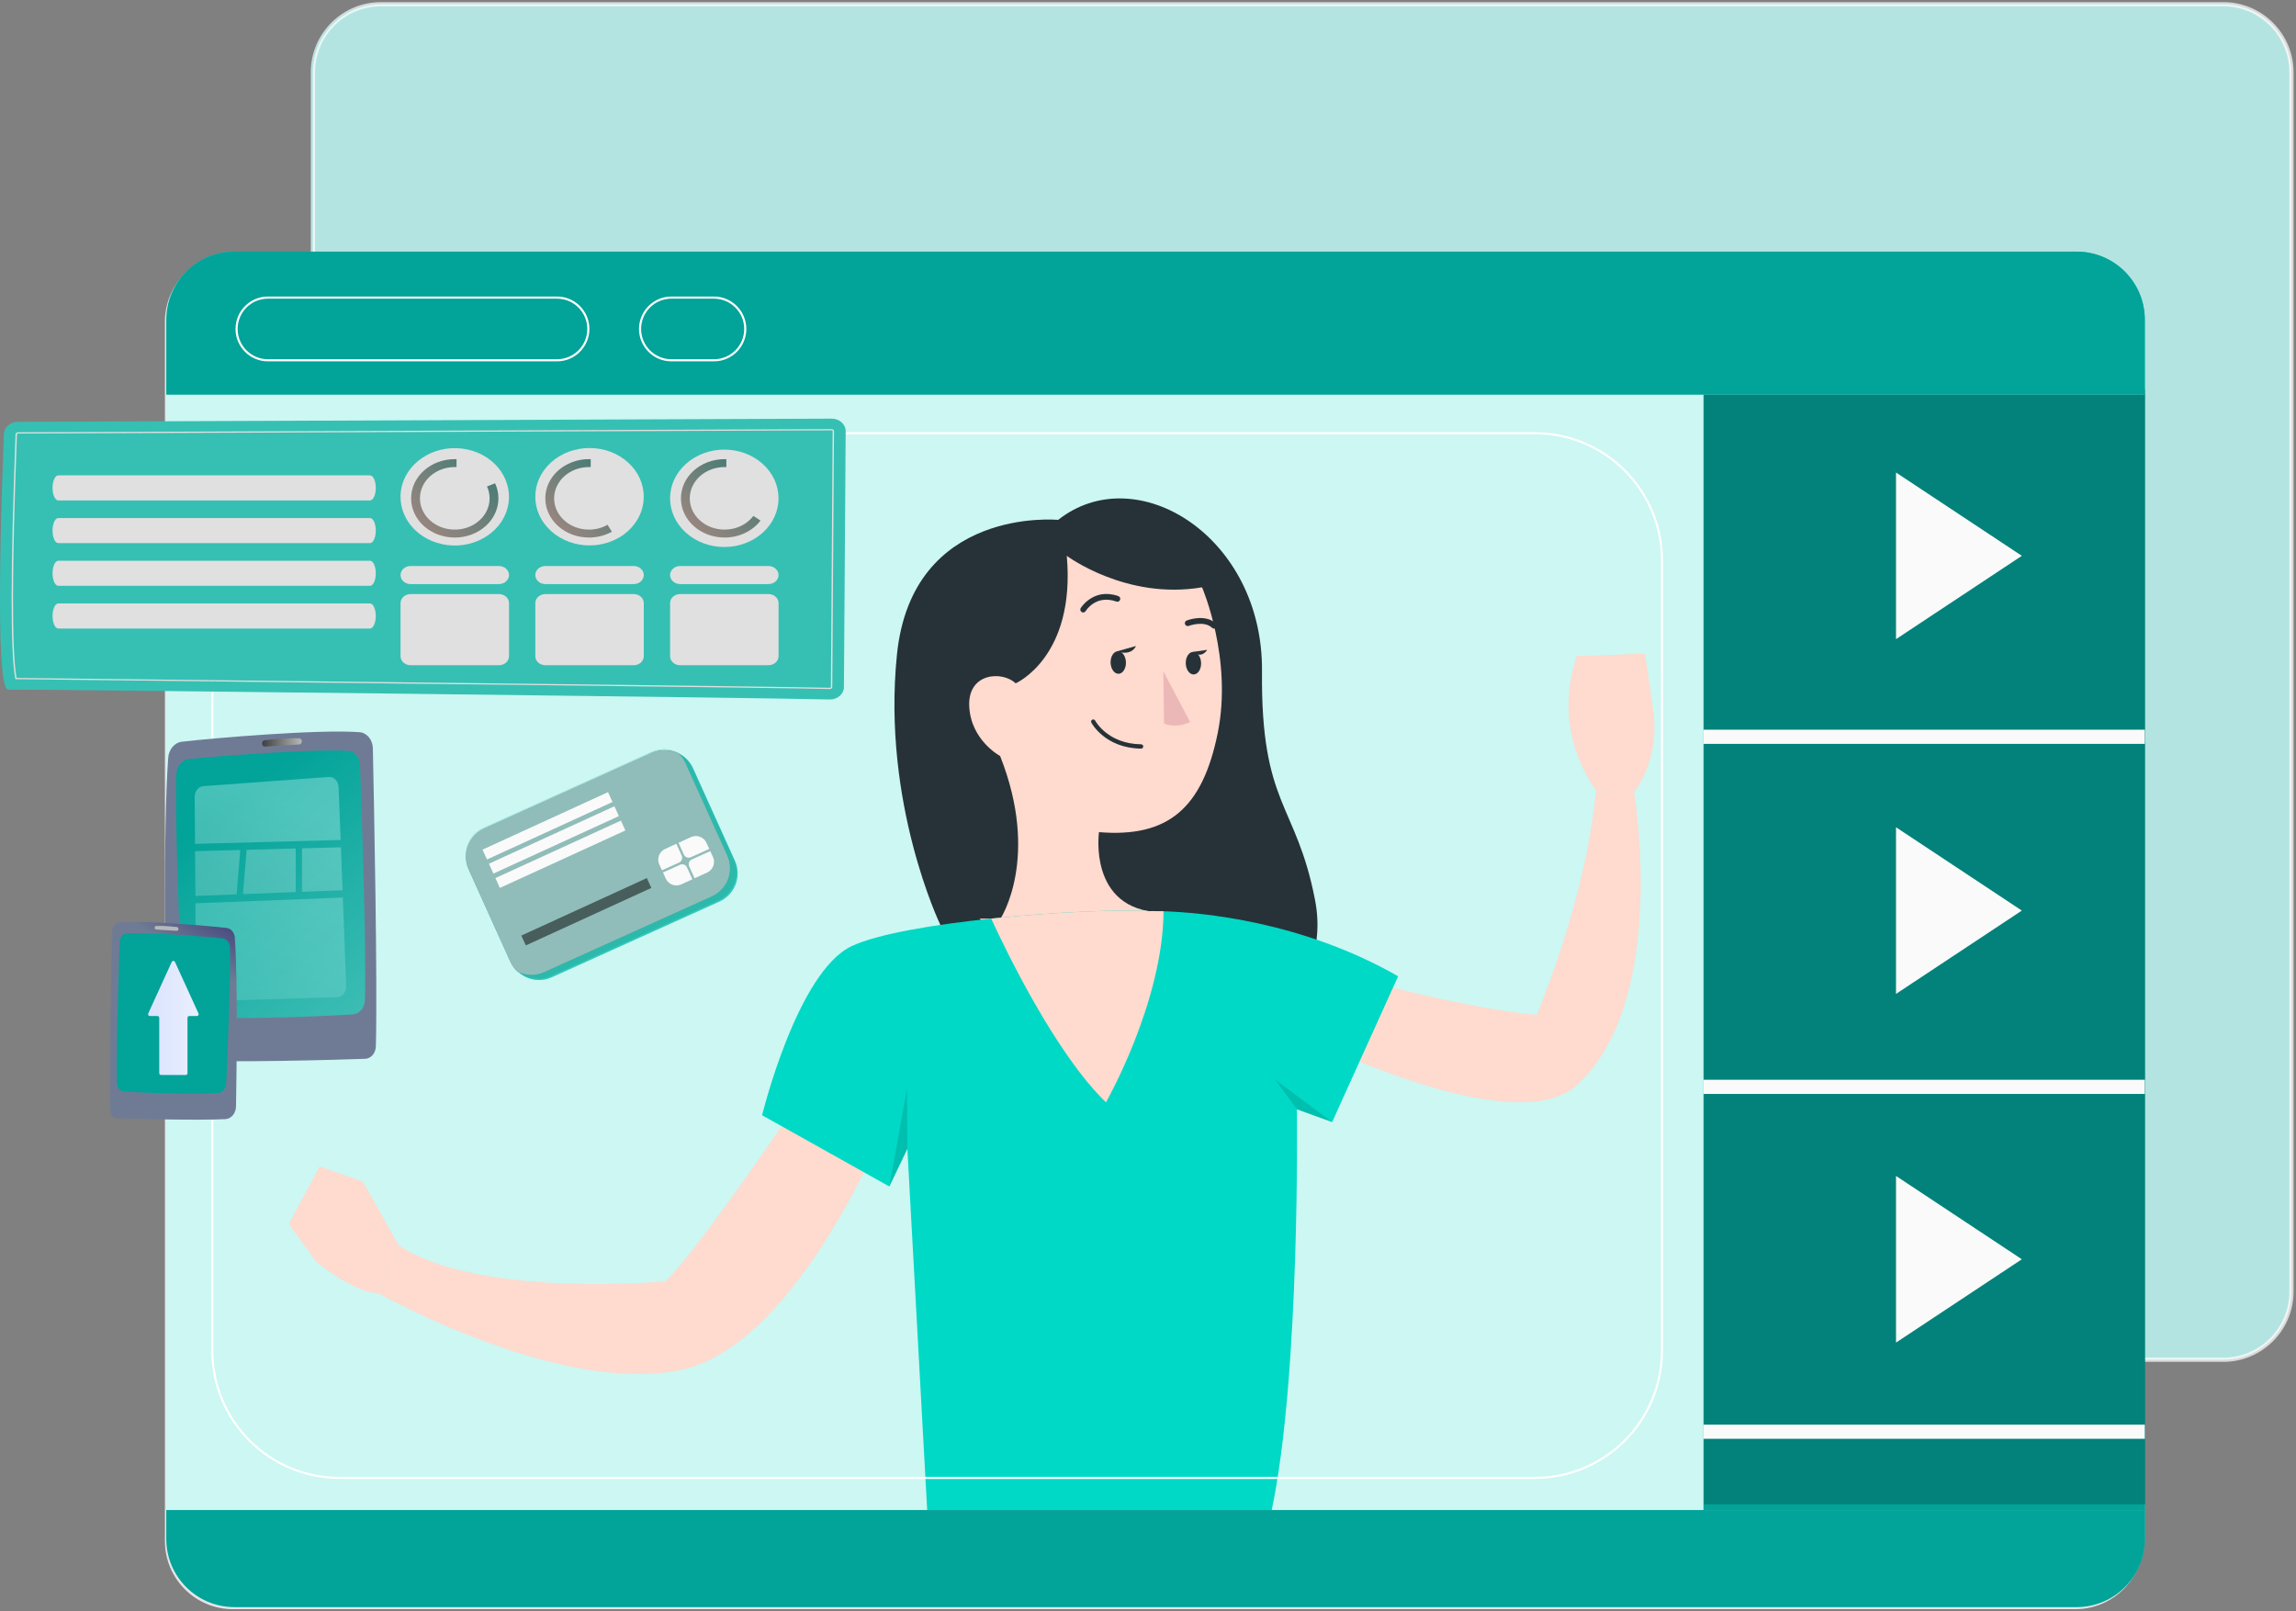 <svg width="543" height="381" viewBox="0 0 543 381" fill="none" xmlns="http://www.w3.org/2000/svg">
    <rect x="0" y="0" width="543" height="381" fill="#808080" stroke="none"/>
    <path opacity="0.12" d="M260.23 204.076C254.906 202.618 254.796 195.758 254.796 195.758L259.914 196.788C259.914 196.788 259.422 200.162 260.23 204.076Z" fill="black"/>
    <path d="M541.524 17.095V305.413C541.524 314.311 534.304 321.531 525.406 321.531H89.7C80.802 321.531 73.596 314.311 73.596 305.413V17.095C73.596 8.197 80.802 0.977 89.7 0.977H525.404C534.302 0.977 541.524 8.197 541.524 17.095Z" fill="#02A399"/>
    <path opacity="0.7" d="M541.928 17.118V305.436C541.928 314.334 534.708 321.554 525.81 321.554H90.104C81.206 321.554 74 314.334 74 305.436V17.118C74 8.22 81.206 1 90.104 1H525.808C534.706 1 541.928 8.22 541.928 17.118Z" fill="white" stroke="white" stroke-miterlimit="10"/>
    <path d="M507.242 75.612V363.944C507.242 372.83 500.022 380.048 491.138 380.048H55.418C46.534 380.048 39.326 372.828 39.326 363.944V75.612C39.326 66.726 46.532 59.508 55.418 59.508H491.136C500.022 59.506 507.242 66.726 507.242 75.612Z" fill="#00D9C5"/>
    <path opacity="0.8" d="M506.916 76.104V364.436C506.916 373.322 499.696 380.54 490.812 380.54H55.092C46.208 380.54 39 373.32 39 364.436V76.104C39 67.218 46.206 60 55.092 60H490.81C499.696 59.998 506.916 67.218 506.916 76.104Z" fill="white"/>
    <path d="M507.246 93.34H402.872V357.092H507.246V93.34Z" fill="#02A399"/>
    <path opacity="0.2" d="M507.374 92H403V355.752H507.374V92Z" fill="black"/>
    <path d="M507.246 172.559H402.872V175.911H507.246V172.559Z" fill="#FAFAFA"/>
    <path d="M507.246 255.344H402.872V258.696H507.246V255.344Z" fill="#FAFAFA"/>
    <path d="M507.246 336.895H402.872V340.247H507.246V336.895Z" fill="#FAFAFA"/>
    <path d="M448.402 195.629V235.039L478.16 215.335L448.402 195.629Z" fill="#FAFAFA"/>
    <path d="M448.402 278.086V317.496L478.16 297.792L448.402 278.086Z" fill="#FAFAFA"/>
    <path d="M448.402 111.738V151.148L478.16 131.442L448.402 111.738Z" fill="#FAFAFA"/>
    <path d="M192.364 255.34C192.364 255.34 165.67 295.108 157.37 303.022C157.37 303.022 112.648 307.072 94.244 294.43L89.586 305.864C89.586 305.864 132.052 329.896 160.838 324.006C189.622 318.116 210.898 262.578 210.898 262.578L192.364 255.34Z" fill="#FFDACE"/>
    <path d="M322.028 231.668C322.028 231.668 347.53 238.658 363.428 239.988C363.428 239.988 375.33 212.138 377.412 186.832L386.462 187.34C386.462 187.34 394.79 236.606 372.97 256.584C357.88 270.4 307.56 244.792 307.56 244.792L322.028 231.668Z" fill="#FFDACE"/>
    <path d="M250.251 122.941C250.251 122.941 215.703 119.605 212.125 154.823C208.545 190.041 222.395 218.717 222.395 218.717C222.395 218.717 243.299 261.253 268.641 255.341C293.983 249.427 315.461 235.705 310.987 212.737C306.513 189.769 298.161 190.661 298.459 158.745C298.755 126.827 268.745 108.325 250.251 122.941Z" fill="#263238"/>
    <path d="M287.974 173.429C284.362 191.095 276.296 198.131 259.914 196.783C259.914 196.783 259.422 200.157 260.23 204.071C261.196 208.729 263.986 214.147 271.638 215.463C285.724 217.871 277.976 235.887 277.976 235.887L264.018 242.779L245.59 232.163L231.694 217.221L236.606 217.253C236.606 217.253 246.082 202.913 236.526 178.783C236.526 178.783 229.634 175.107 229.222 167.075C228.81 159.041 237.08 158.599 240.202 161.593C240.202 161.593 254.414 155.397 252.292 131.441C252.292 131.441 266.33 141.945 284.282 138.887C284.282 138.887 291.586 155.747 287.974 173.429Z" fill="#FFDACE"/>
    <path d="M275.122 158.742L275.298 171.098C275.298 171.098 277.946 172.406 281.466 170.738L275.122 158.742Z" fill="#ECB8B7"/>
    <path d="M256.174 144.833C256.054 144.833 255.932 144.801 255.822 144.735C255.5 144.541 255.396 144.121 255.59 143.799C255.62 143.749 258.626 138.903 264.484 140.969C264.84 141.095 265.026 141.485 264.902 141.841C264.776 142.197 264.386 142.379 264.032 142.257C259.21 140.555 256.856 144.343 256.76 144.505C256.63 144.717 256.406 144.833 256.174 144.833Z" fill="#263238"/>
    <path d="M287.134 148.656C286.966 148.656 286.798 148.594 286.666 148.47C284.736 146.654 281.178 147.992 281.142 148.006C280.792 148.144 280.396 147.966 280.26 147.616C280.124 147.264 280.298 146.87 280.65 146.734C280.828 146.666 285.038 145.07 287.6 147.478C287.874 147.736 287.888 148.168 287.63 148.442C287.496 148.584 287.316 148.656 287.134 148.656Z" fill="#263238"/>
    <path d="M269.864 177.032H269.858C261.406 176.92 258.232 171.134 258.102 170.888C257.97 170.638 258.064 170.33 258.312 170.196C258.562 170.064 258.872 170.158 259.004 170.406C259.124 170.63 262.046 175.906 269.87 176.01C270.152 176.014 270.38 176.246 270.376 176.528C270.372 176.808 270.144 177.032 269.864 177.032Z" fill="#263238"/>
    <path d="M266.28 156.615C266.322 158.089 265.546 159.305 264.544 159.335C263.542 159.365 262.696 158.192 262.654 156.72C262.612 155.248 263.388 154.03 264.39 154C265.39 153.972 266.236 155.143 266.28 156.615Z" fill="#263238"/>
    <path d="M284.056 156.775C284.098 158.247 283.322 159.465 282.32 159.495C281.318 159.523 280.472 158.353 280.43 156.881C280.388 155.409 281.164 154.191 282.166 154.161C283.166 154.131 284.014 155.303 284.056 156.775Z" fill="#263238"/>
    <path d="M264.094 154.054L268.642 152.766C268.642 152.766 267.818 155.202 264.094 154.054Z" fill="#263238"/>
    <path d="M282.164 154.158L285.5 153.676C285.5 153.676 284.238 155.898 282.164 154.158Z" fill="#263238"/>
    <path d="M330.657 230.871L315.043 265.347L306.717 262.331C306.717 262.331 307.557 324.937 300.761 357.091H219.277L214.591 271.667L210.329 280.581L180.235 263.733C180.235 263.733 188.537 229.725 201.489 223.707C207.671 220.827 220.855 218.643 234.409 217.225C249.285 215.669 264.627 215.041 271.641 215.465C271.641 215.465 272.911 215.425 275.175 215.493C283.979 215.775 307.823 217.795 330.657 230.871Z" fill="#00D9C5"/>
    <path d="M377.412 186.834C377.412 186.834 372.868 181.024 371.354 172.122C369.842 163.22 372.904 155.144 372.904 155.144L389.064 154.57L391.078 168.724C391.078 168.724 392.748 178.68 386.46 187.342L377.412 186.834Z" fill="#FFDACE"/>
    <path d="M94.244 294.429L85.826 279.423L75.582 275.855L68.302 289.453L74.806 298.369C74.806 298.369 83.382 305.661 89.586 305.863L94.244 294.429Z" fill="#FFDACE"/>
    <path d="M275.178 215.491C275.042 237.055 261.558 260.681 261.558 260.681C249.548 249.093 237.646 224.267 234.412 217.225C249.288 215.669 264.63 215.041 271.644 215.465C271.644 215.465 272.912 215.423 275.178 215.491Z" fill="#FFDACE"/>
    <path opacity="0.12" d="M210.33 280.58L214.52 257.434L214.592 271.666L210.33 280.58Z" fill="black"/>
    <path opacity="0.12" d="M315.044 265.346L301.602 255.34L306.718 262.33L315.044 265.346Z" fill="black"/>
    <path d="M507.248 75.616V93.34H39.328V75.616C39.328 66.722 46.532 59.504 55.426 59.504H491.136C500.028 59.502 507.248 66.722 507.248 75.616Z" fill="#02A399"/>
    <path d="M507.242 357.094V363.946C507.242 372.832 500.022 380.05 491.138 380.05H55.418C46.534 380.05 39.326 372.83 39.326 363.946V357.094H507.242Z" fill="#02A399"/>
    <path d="M131.73 85.203H63.366C59.27 85.203 55.952 81.883 55.952 77.789C55.952 73.695 59.272 70.375 63.366 70.375H131.73C135.826 70.375 139.144 73.695 139.144 77.789C139.144 81.883 135.824 85.203 131.73 85.203Z" stroke="white" stroke-width="0.5" stroke-miterlimit="10"/>
    <path d="M168.84 85.203H158.786C154.69 85.203 151.372 81.883 151.372 77.789C151.372 73.695 154.692 70.375 158.786 70.375H168.84C172.934 70.375 176.254 73.695 176.254 77.789C176.256 81.883 172.936 85.203 168.84 85.203Z" stroke="white" stroke-width="0.5" stroke-miterlimit="10"/>
    <path d="M362.966 349.495H80.302C63.686 349.495 50.216 336.025 50.216 319.409V132.531C50.216 115.915 63.686 102.445 80.302 102.445H362.964C379.58 102.445 393.05 115.915 393.05 132.531V319.409C393.052 336.025 379.582 349.495 362.966 349.495Z" stroke="white" stroke-width="0.5" stroke-miterlimit="10"/>
    <path d="M4.193 99.756L196.672 99C198.513 98.985 200.011 100.326 200 101.979L199.589 162.47C199.578 164.134 198.048 165.463 196.196 165.414C179.223 164.96 5.262 162.955 1.936 163.08C-1.351 163.203 0.435 115.433 0.925 102.614C0.986 101.029 2.427 99.77 4.193 99.756Z" fill="#36C0B3"/>
    <path d="M196.296 162.942L196.278 162.942C185.448 162.651 81.657 161.488 31.777 160.929C17.137 160.765 6.559 160.646 3.778 160.611L3.644 160.609L3.62 160.49C2.441 154.52 2.462 134.536 3.681 102.701C3.691 102.44 3.927 102.235 4.218 102.232L196.697 101.477C196.888 101.477 197.014 101.555 197.086 101.621C197.19 101.714 197.244 101.834 197.243 101.966L196.832 162.458C196.831 162.725 196.591 162.942 196.296 162.942ZM196.288 162.649L196.3 162.649C196.412 162.649 196.506 162.563 196.507 162.456L196.918 101.965C196.918 101.91 196.899 101.866 196.855 101.827C196.813 101.788 196.76 101.769 196.698 101.769L4.22 102.525C4.105 102.526 4.011 102.608 4.007 102.711C2.797 134.317 2.767 154.226 3.918 160.321C6.893 160.358 17.368 160.475 31.781 160.637C81.662 161.196 185.455 162.359 196.288 162.649L196.288 162.649Z" fill="#E0E0E0"/>
    <path d="M12.428 115.376C12.428 117.012 13.036 118.338 13.786 118.338H87.515C88.264 118.338 88.873 117.012 88.873 115.376C88.873 113.74 88.265 112.414 87.515 112.414H13.786C13.036 112.414 12.428 113.74 12.428 115.376Z" fill="#E0E0E0"/>
    <path d="M12.428 125.474C12.428 127.109 13.036 128.436 13.786 128.436H87.515C88.264 128.436 88.873 127.109 88.873 125.474C88.873 123.838 88.265 122.512 87.515 122.512H13.786C13.036 122.512 12.428 123.838 12.428 125.474Z" fill="#E0E0E0"/>
    <path d="M12.428 135.571C12.428 137.207 13.036 138.533 13.786 138.533H87.515C88.264 138.533 88.873 137.207 88.873 135.571C88.873 133.935 88.265 132.609 87.515 132.609H13.786C13.036 132.61 12.428 133.935 12.428 135.571Z" fill="#E0E0E0"/>
    <path d="M12.428 145.669C12.428 147.305 13.036 148.631 13.786 148.631H87.515C88.264 148.631 88.873 147.305 88.873 145.669C88.873 144.033 88.265 142.707 87.515 142.707H13.786C13.036 142.707 12.428 144.033 12.428 145.669Z" fill="#E0E0E0"/>
    <path d="M120.03 120.137C121.657 113.947 117.389 107.745 110.495 106.284C103.602 104.822 96.694 108.655 95.066 114.844C93.439 121.033 97.707 127.236 104.601 128.697C111.494 130.158 118.402 126.326 120.03 120.137Z" fill="#E0E0E0"/>
    <path d="M148.492 125.607C153.5 121.11 153.5 113.819 148.492 109.322C143.483 104.825 135.363 104.825 130.354 109.322C125.345 113.819 125.345 121.11 130.354 125.607C135.363 130.104 143.483 130.104 148.492 125.607Z" fill="#E0E0E0"/>
    <path d="M180.367 125.982C185.375 121.485 185.375 114.194 180.367 109.697C175.358 105.2 167.238 105.2 162.229 109.697C157.22 114.194 157.22 121.485 162.229 125.982C167.238 130.479 175.358 130.479 180.367 125.982Z" fill="#E0E0E0"/>
    <path d="M115.172 115.038C115.569 115.905 115.789 116.853 115.789 117.848C115.789 121.933 112.101 125.245 107.551 125.245C103.001 125.245 99.313 121.933 99.313 117.848C99.313 113.763 103.002 110.452 107.551 110.452C107.691 110.452 107.829 110.455 107.967 110.461V108.586C107.829 108.581 107.691 108.578 107.551 108.578C101.849 108.578 97.227 112.728 97.227 117.848C97.227 122.968 101.849 127.118 107.551 127.118C113.253 127.118 117.876 122.968 117.876 117.848C117.876 116.588 117.595 115.386 117.088 114.29L115.172 115.038Z" fill="url(#paint0_linear_11428_27400)"/>
    <path d="M143.677 124.106C142.406 124.827 140.902 125.245 139.288 125.245C134.738 125.245 131.05 121.933 131.05 117.848C131.05 113.763 134.738 110.452 139.288 110.452C139.427 110.452 139.565 110.455 139.703 110.461V108.586C139.565 108.581 139.427 108.578 139.288 108.578C133.585 108.578 128.963 112.728 128.963 117.848C128.963 122.968 133.585 127.118 139.288 127.118C141.278 127.118 143.136 126.612 144.712 125.736L143.677 124.106Z" fill="url(#paint1_linear_11428_27400)"/>
    <path d="M178.177 122.007C176.694 123.961 174.196 125.245 171.364 125.245C166.814 125.245 163.126 121.933 163.126 117.848C163.126 113.763 166.814 110.452 171.364 110.452C171.503 110.452 171.642 110.455 171.779 110.461V108.586C171.642 108.581 171.503 108.578 171.364 108.578C165.662 108.578 161.039 112.728 161.039 117.848C161.039 122.968 165.662 127.118 171.364 127.118C174.891 127.118 178.005 125.53 179.868 123.106L178.177 122.007Z" fill="url(#paint2_linear_11428_27400)"/>
    <path d="M118.004 133.855H97.104C95.792 133.855 94.728 134.81 94.728 135.988C94.728 137.166 95.792 138.121 97.104 138.121H118.004C119.316 138.121 120.379 137.166 120.379 135.988C120.379 134.81 119.316 133.855 118.004 133.855Z" fill="#E0E0E0"/>
    <path d="M149.877 133.855H128.977C127.665 133.855 126.602 134.81 126.602 135.988C126.602 137.166 127.665 138.121 128.977 138.121H149.877C151.189 138.121 152.252 137.166 152.252 135.988C152.252 134.81 151.189 133.855 149.877 133.855Z" fill="#E0E0E0"/>
    <path d="M160.851 138.121H181.751C183.063 138.121 184.126 137.166 184.126 135.988C184.126 134.81 183.063 133.855 181.751 133.855H160.851C159.539 133.855 158.476 134.81 158.476 135.988C158.476 137.166 159.539 138.121 160.851 138.121Z" fill="#E0E0E0"/>
    <path d="M118.004 140.488H97.104C95.792 140.488 94.728 141.443 94.728 142.621V155.18C94.728 156.358 95.792 157.312 97.104 157.312H118.004C119.316 157.312 120.379 156.358 120.379 155.18V142.621C120.379 141.443 119.316 140.488 118.004 140.488Z" fill="#E0E0E0"/>
    <path d="M149.877 140.488H128.977C127.665 140.488 126.602 141.443 126.602 142.621V155.18C126.602 156.358 127.665 157.312 128.977 157.312H149.877C151.189 157.312 152.252 156.358 152.252 155.18V142.621C152.252 141.443 151.189 140.488 149.877 140.488Z" fill="#E0E0E0"/>
    <path d="M181.751 140.488H160.851C159.539 140.488 158.476 141.443 158.476 142.621V155.18C158.476 156.358 159.539 157.312 160.851 157.312H181.751C183.063 157.312 184.126 156.358 184.126 155.18V142.621C184.126 141.443 183.063 140.488 181.751 140.488Z" fill="#E0E0E0"/>
    <path d="M88.182 176.974C88.445 189.397 89.299 232.247 88.891 247.431C88.848 249.04 87.746 250.331 86.371 250.384C79.57 250.644 54.638 251.304 43.514 250.758C41.197 250.644 39.354 248.449 39.306 245.736C39.075 232.697 38.565 196.023 39.777 179.223C39.922 177.21 41.273 175.607 42.991 175.406C50.398 174.539 75.437 172.421 85.047 173.15C86.781 173.282 88.139 174.943 88.182 176.974Z" fill="url(#paint3_linear_11428_27400)"/>
    <path d="M85.148 180.787C85.514 190.813 86.668 224.17 86.302 236.505C86.248 238.308 85.034 239.765 83.494 239.871C77.156 240.305 55.532 241.262 46.235 240.391C44.561 240.234 43.247 238.65 43.157 236.688C42.686 226.459 41.333 195.399 41.684 183.203C41.74 181.257 43.029 179.668 44.686 179.494C51.543 178.774 74.522 177.06 82.422 177.564C83.905 177.659 85.084 179.051 85.148 180.787Z" fill="url(#paint4_linear_11428_27400)"/>
    <path d="M71.374 175.322C71.374 175.703 71.12 176.018 70.794 176.038C69.188 176.136 64.663 176.414 62.641 176.552C62.242 176.579 61.929 176.16 62.005 175.701L62.017 175.622C62.069 175.309 62.291 175.074 62.562 175.045C63.929 174.898 68.054 174.492 70.787 174.606C71.116 174.619 71.374 174.938 71.374 175.322Z" fill="url(#paint5_linear_11428_27400)"/>
    <g opacity="0.42">
        <path d="M69.939 210.959L57.452 211.445L58.324 200.961L69.939 200.652V210.959Z" fill="url(#paint6_linear_11428_27400)"/>
        <path d="M55.962 211.502L46.211 211.882L46.136 201.285L56.835 201L55.962 211.502Z" fill="url(#paint7_linear_11428_27400)"/>
        <path d="M46.123 199.555L46.044 188.451C46.035 187.109 46.924 185.992 48.069 185.909L77.79 183.735C78.995 183.647 80.028 184.733 80.082 186.145L80.559 198.639L46.123 199.555Z" fill="url(#paint8_linear_11428_27400)"/>
        <path d="M71.419 200.612L80.626 200.367L81.014 210.527L71.419 210.901V200.612Z" fill="url(#paint9_linear_11428_27400)"/>
        <path d="M81.079 212.258L81.879 233.186C81.933 234.599 80.984 235.789 79.776 235.825L48.582 236.751C47.375 236.787 46.378 235.659 46.367 234.246L46.222 213.616L81.079 212.258Z" fill="url(#paint10_linear_11428_27400)"/>
    </g>
    <path d="M26.491 220.384C26.333 227.838 25.82 253.548 26.065 262.659C26.091 263.624 26.752 264.399 27.578 264.43C31.658 264.587 46.617 264.982 53.292 264.655C54.682 264.587 55.788 263.269 55.816 261.642C55.955 253.818 56.261 231.814 55.534 221.734C55.447 220.526 54.636 219.564 53.605 219.444C49.161 218.924 34.138 217.653 28.371 218.09C27.331 218.169 26.516 219.166 26.491 220.384Z" fill="url(#paint11_linear_11428_27400)"/>
    <path d="M28.311 222.672C28.092 228.688 27.399 248.702 27.619 256.103C27.651 257.185 28.38 258.059 29.303 258.123C33.106 258.383 46.081 258.957 51.659 258.434C52.663 258.34 53.451 257.39 53.506 256.213C53.788 250.075 54.6 231.439 54.389 224.121C54.355 222.954 53.583 222.001 52.588 221.896C48.474 221.464 34.687 220.436 29.947 220.738C29.057 220.795 28.349 221.63 28.311 222.672Z" fill="url(#paint12_linear_11428_27400)"/>
    <path d="M36.576 219.391C36.576 219.62 36.729 219.808 36.924 219.82C37.888 219.879 40.603 220.046 41.816 220.129C42.055 220.145 42.243 219.893 42.198 219.618L42.19 219.571C42.159 219.383 42.026 219.242 41.863 219.224C41.043 219.137 38.568 218.893 36.928 218.961C36.731 218.969 36.576 219.16 36.576 219.391Z" fill="url(#paint13_linear_11428_27400)"/>
    <path d="M46.948 239.672L41.382 227.48C41.233 227.152 40.767 227.152 40.618 227.48L35.052 239.672C34.925 239.95 35.128 240.266 35.434 240.266H37.239C37.471 240.266 37.659 240.454 37.659 240.686V253.793C37.659 254.025 37.847 254.213 38.079 254.213H43.921C44.153 254.213 44.341 254.024 44.341 253.793V240.686C44.341 240.454 44.529 240.266 44.761 240.266H46.566C46.872 240.266 47.075 239.95 46.948 239.672Z" fill="url(#paint14_linear_11428_27400)"/>
    <path d="M170.16 213.196L130.494 231.115C127.69 232.382 124.512 231.732 122.433 229.727C121.788 229.103 121.244 228.348 120.847 227.474L110.992 205.658C109.337 201.988 110.967 197.669 114.633 196.011L154.307 178.091C156.431 177.135 158.771 177.273 160.69 178.281C162.082 179.007 163.252 180.191 163.95 181.737L173.809 203.548C175.463 207.218 173.833 211.537 170.16 213.196Z" fill="#32CABC"/>
    <path opacity="0.2" d="M169.897 212.915L130.231 230.834C127.428 232.101 124.249 231.451 122.17 229.446C121.525 228.822 120.981 228.066 120.585 227.193L110.729 205.376C109.075 201.706 110.704 197.387 114.37 195.73L154.044 177.81C156.168 176.854 158.508 176.992 160.428 178C161.82 178.726 162.989 179.909 163.687 181.456L173.547 203.267C175.2 206.937 173.57 211.256 169.897 212.915Z" fill="#14756D"/>
    <path d="M168.353 211.975L128.687 229.894C126.559 230.855 124.215 230.713 122.3 229.71C121.655 229.085 121.111 228.33 120.714 227.456L110.859 205.64C109.204 201.97 110.834 197.651 114.5 195.993L154.174 178.073C156.297 177.117 158.638 177.256 160.557 178.263C161.202 178.888 161.747 179.643 162.143 180.517L172.002 202.328C173.656 205.998 172.026 210.316 168.353 211.975Z" fill="#278179"/>
    <path opacity="0.5" d="M168.353 211.975L128.687 229.894C126.559 230.855 124.215 230.713 122.3 229.71C121.655 229.085 121.111 228.33 120.714 227.456L110.859 205.64C109.204 201.97 110.834 197.651 114.5 195.993L154.174 178.073C156.297 177.117 158.638 177.256 160.557 178.263C161.202 178.888 161.747 179.643 162.143 180.517L172.002 202.328C173.656 205.998 172.026 210.316 168.353 211.975Z" fill="#FAFAFA"/>
    <path d="M144.857 189.654L143.792 187.328L114.111 200.923L115.176 203.248L144.857 189.654Z" fill="#FAFAFA"/>
    <path d="M116.688 206.584L115.634 204.253L145.31 190.661L146.363 192.992L116.688 206.584Z" fill="#FAFAFA"/>
    <path d="M118.219 209.978L117.167 207.647L146.842 194.055L147.895 196.387L118.219 209.978Z" fill="#FAFAFA"/>
    <path opacity="0.5" d="M154.041 209.974L152.976 207.648L123.294 221.243L124.359 223.569L154.041 209.974Z" fill="black"/>
    <path d="M160.596 203.981L156.553 205.808L155.922 204.432C155.287 203.043 155.898 201.404 157.283 200.766L159.956 199.541L161.219 202.331C161.499 202.959 161.221 203.696 160.596 203.981Z" fill="#FAFAFA"/>
    <path d="M161.736 202.095L160.472 199.306L163.422 197.958C164.807 197.32 166.449 197.934 167.088 199.319L167.743 200.75L163.386 202.718C162.756 203.006 162.019 202.728 161.736 202.095Z" fill="#FAFAFA"/>
    <path d="M162.479 205.125L163.749 207.93L161.118 209.134C159.733 209.773 158.09 209.166 157.455 207.778L156.79 206.326L160.829 204.501C161.454 204.217 162.191 204.495 162.479 205.125Z" fill="#FAFAFA"/>
    <path d="M167.256 206.326L164.265 207.694L162.995 204.888C162.714 204.259 162.993 203.522 163.618 203.238L167.975 201.27L168.613 202.663C169.252 204.048 168.642 205.687 167.256 206.326Z" fill="#FAFAFA"/>
    <defs>
        <linearGradient id="paint0_linear_11428_27400" x1="125.017" y1="102.966" x2="84.877" y2="145.395" gradientUnits="userSpaceOnUse">
            <stop stop-color="#14756D"/>
            <stop offset="1" stop-color="#FF928E"/>
        </linearGradient>
        <linearGradient id="paint1_linear_11428_27400" x1="153.876" y1="105.283" x2="118.243" y2="142.947" gradientUnits="userSpaceOnUse">
            <stop stop-color="#14756D"/>
            <stop offset="1" stop-color="#FF928E"/>
        </linearGradient>
        <linearGradient id="paint2_linear_11428_27400" x1="186.027" y1="105.354" x2="150.394" y2="143.018" gradientUnits="userSpaceOnUse">
            <stop stop-color="#14756D"/>
            <stop offset="1" stop-color="#FF928E"/>
        </linearGradient>
        <linearGradient id="paint3_linear_11428_27400" x1="79.835" y1="107.446" x2="70.778" y2="169.339" gradientUnits="userSpaceOnUse">
            <stop stop-color="#09005D"/>
            <stop offset="1" stop-color="#6F7B95"/>
        </linearGradient>
        <linearGradient id="paint4_linear_11428_27400" x1="51.094" y1="192.109" x2="154.074" y2="323.847" gradientUnits="userSpaceOnUse">
            <stop stop-color="#02A399"/>
            <stop offset="1" stop-color="#A9ECE6"/>
        </linearGradient>
        <linearGradient id="paint5_linear_11428_27400" x1="61.993" y1="175.569" x2="71.374" y2="175.569" gradientUnits="userSpaceOnUse">
            <stop stop-color="#3F3F3F"/>
            <stop offset="1" stop-color="#B8B8B8"/>
        </linearGradient>
        <linearGradient id="paint6_linear_11428_27400" x1="28.582" y1="303.459" x2="69.643" y2="190.844" gradientUnits="userSpaceOnUse">
            <stop stop-color="#14756D"/>
            <stop offset="1" stop-color="#A9ECE6"/>
        </linearGradient>
        <linearGradient id="paint7_linear_11428_27400" x1="17.174" y1="299.299" x2="58.235" y2="186.683" gradientUnits="userSpaceOnUse">
            <stop stop-color="#14756D"/>
            <stop offset="1" stop-color="#A9ECE6"/>
        </linearGradient>
        <linearGradient id="paint8_linear_11428_27400" x1="23.767" y1="301.704" x2="64.828" y2="189.088" gradientUnits="userSpaceOnUse">
            <stop stop-color="#14756D"/>
            <stop offset="1" stop-color="#A9ECE6"/>
        </linearGradient>
        <linearGradient id="paint9_linear_11428_27400" x1="39.124" y1="307.302" x2="80.185" y2="194.686" gradientUnits="userSpaceOnUse">
            <stop stop-color="#14756D"/>
            <stop offset="1" stop-color="#A9ECE6"/>
        </linearGradient>
        <linearGradient id="paint10_linear_11428_27400" x1="34.225" y1="305.519" x2="75.286" y2="192.903" gradientUnits="userSpaceOnUse">
            <stop stop-color="#02A399"/>
            <stop offset="1" stop-color="#A9ECE6"/>
        </linearGradient>
        <linearGradient id="paint11_linear_11428_27400" x1="62.665" y1="204.296" x2="48.609" y2="228.359" gradientUnits="userSpaceOnUse">
            <stop stop-color="#09005D"/>
            <stop offset="1" stop-color="#6F7B95"/>
        </linearGradient>
        <linearGradient id="paint12_linear_11428_27400" x1="48.744" y1="229.466" x2="-13.045" y2="308.508" gradientUnits="userSpaceOnUse">
            <stop stop-color="#02A399"/>
            <stop offset="1" stop-color="#02A399"/>
        </linearGradient>
        <linearGradient id="paint13_linear_11428_27400" x1="41.454" y1="214.303" x2="51.818" y2="187.977" gradientUnits="userSpaceOnUse">
            <stop stop-color="#B8B8B8"/>
            <stop offset="1"/>
        </linearGradient>
        <linearGradient id="paint14_linear_11428_27400" x1="35.014" y1="240.724" x2="46.986" y2="240.724" gradientUnits="userSpaceOnUse">
            <stop stop-color="#DAE3FE"/>
            <stop offset="1" stop-color="#E9EFFD"/>
        </linearGradient>
    </defs>
</svg>
